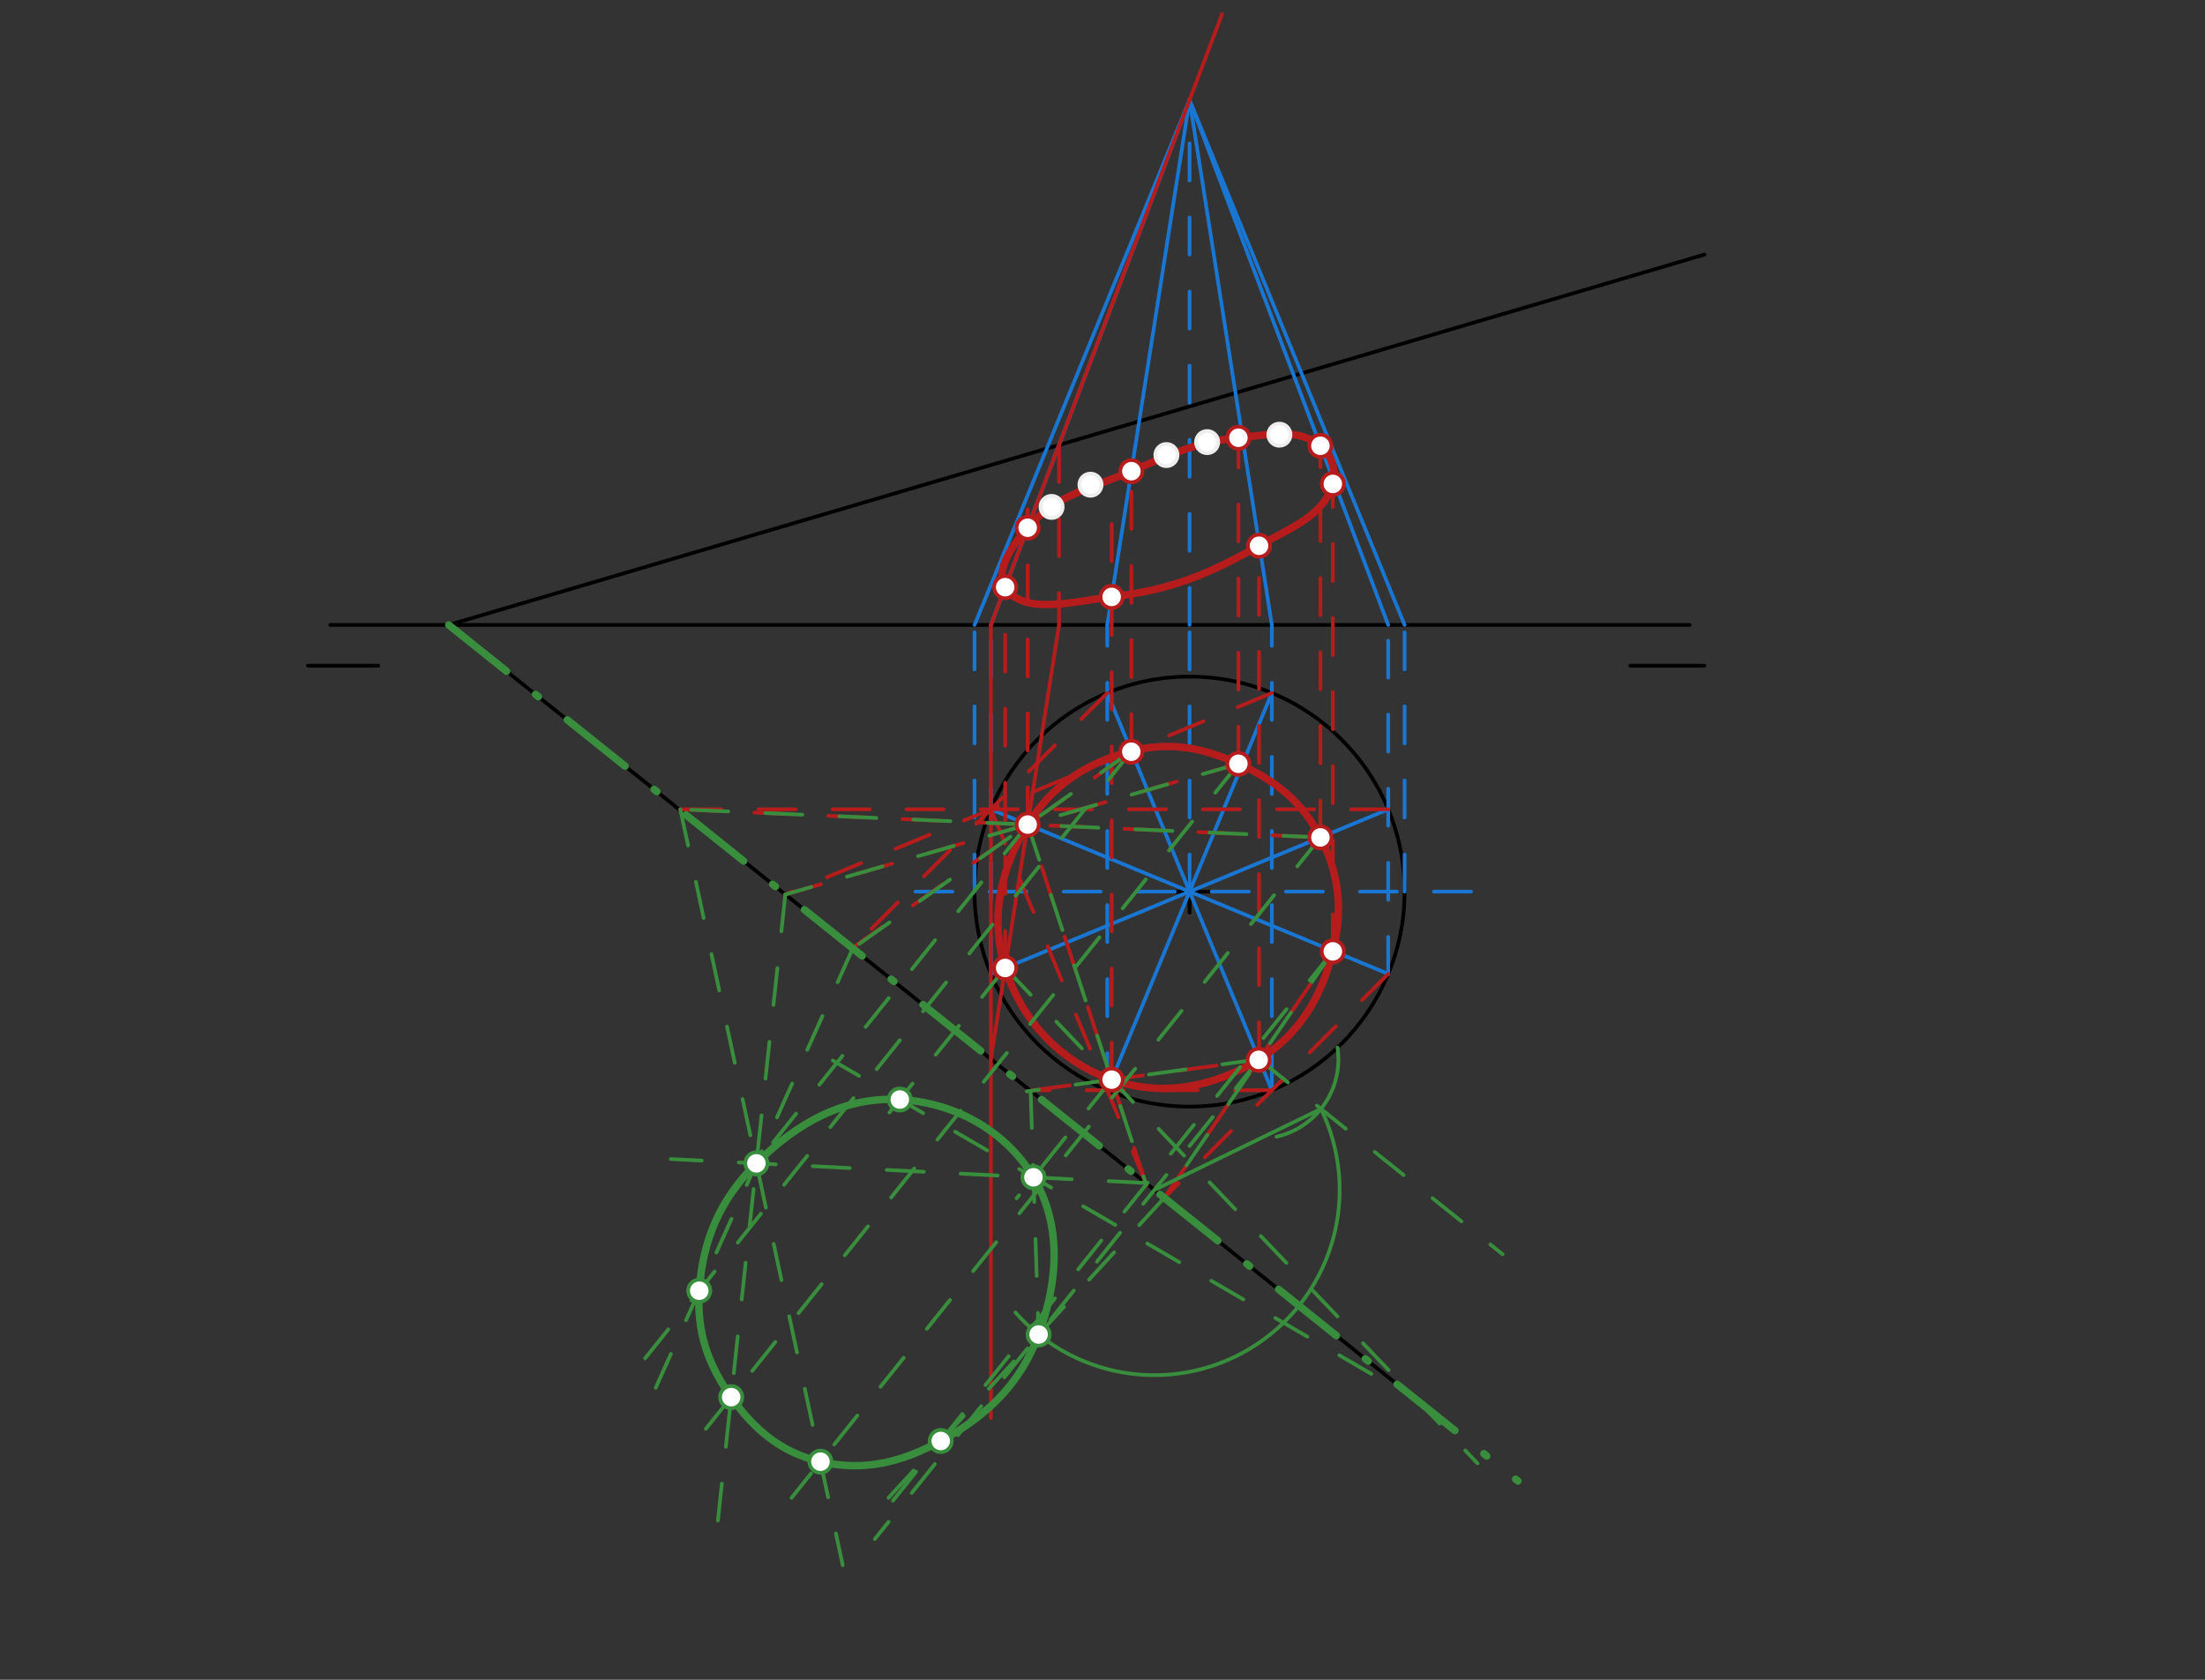<svg xmlns="http://www.w3.org/2000/svg" class="svg--1it" height="100%" preserveAspectRatio="xMidYMid meet" viewBox="0 0 595.276 453.543" width="100%"><rect x="0" y="0" width="595.276" height="453.543" fill="#333333" stroke="none"/><defs><marker id="marker-arrow" markerHeight="16" markerUnits="userSpaceOnUse" markerWidth="24" orient="auto-start-reverse" refX="24" refY="4" viewBox="0 0 24 8"><path d="M 0 0 L 24 4 L 0 8 z" stroke="inherit"></path></marker></defs><g class="aux-layer--1FB"></g><g class="main-layer--3Vd"><g class="element--2qn"><line stroke="#000000" stroke-dasharray="none" stroke-linecap="round" stroke-width="1" x1="89.141" x2="456.141" y1="168.734" y2="168.734"></line></g><g class="element--2qn"><line stroke="#000000" stroke-dasharray="none" stroke-linecap="round" stroke-width="1" x1="83.141" x2="102.141" y1="179.734" y2="179.734"></line></g><g class="element--2qn"><line stroke="#000000" stroke-dasharray="none" stroke-linecap="round" stroke-width="1" x1="440.141" x2="460.141" y1="179.734" y2="179.734"></line></g><g class="element--2qn"><line stroke="#000000" stroke-dasharray="none" stroke-linecap="round" stroke-width="1" x1="121.141" x2="460.141" y1="168.734" y2="68.734"></line></g><g class="element--2qn"><line stroke="#000000" stroke-dasharray="none" stroke-linecap="round" stroke-width="1" x1="121.141" x2="387.141" y1="168.734" y2="381.734"></line></g><g class="element--2qn"><g class="center--1s5"><line x1="317.141" y1="240.734" x2="325.141" y2="240.734" stroke="#000000" stroke-width="1" stroke-linecap="round"></line><line x1="321.141" y1="236.734" x2="321.141" y2="244.734" stroke="#000000" stroke-width="1" stroke-linecap="round"></line><circle class="hit--230" cx="321.141" cy="240.734" r="4" stroke="none" fill="transparent"></circle></g><circle cx="321.141" cy="240.734" fill="none" r="58.052" stroke="#000000" stroke-dasharray="none" stroke-width="1"></circle></g><g class="element--2qn"><line stroke="#000000" stroke-dasharray="none" stroke-linecap="round" stroke-width="1" x1="321.141" x2="326.81" y1="240.734" y2="240.734"></line></g><g class="element--2qn"><line stroke="#000000" stroke-dasharray="none" stroke-linecap="round" stroke-width="1" x1="321.141" x2="315.471" y1="240.734" y2="240.734"></line></g><g class="element--2qn"><line stroke="#000000" stroke-dasharray="none" stroke-linecap="round" stroke-width="1" x1="321.141" x2="321.141" y1="240.734" y2="235.065"></line></g><g class="element--2qn"><line stroke="#000000" stroke-dasharray="none" stroke-linecap="round" stroke-width="1" x1="321.141" x2="321.141" y1="240.734" y2="246.404"></line></g><g class="element--2qn"><line stroke="#1976D2" stroke-dasharray="10" stroke-linecap="round" stroke-width="1" x1="321.141" x2="321.141" y1="240.734" y2="168.734"></line></g><g class="element--2qn"><line stroke="#1976D2" stroke-dasharray="10" stroke-linecap="round" stroke-width="1" x1="321.141" x2="321.141" y1="168.734" y2="27.002"></line></g><g class="element--2qn"><line stroke="#1976D2" stroke-dasharray="10" stroke-linecap="round" stroke-width="1" x1="247.141" x2="402.141" y1="240.734" y2="240.734"></line></g><g class="element--2qn"><line stroke="#1976D2" stroke-dasharray="10" stroke-linecap="round" stroke-width="1" x1="263.089" x2="263.089" y1="240.734" y2="168.734"></line></g><g class="element--2qn"><line stroke="#1976D2" stroke-dasharray="10" stroke-linecap="round" stroke-width="1" x1="379.192" x2="379.192" y1="240.734" y2="168.734"></line></g><g class="element--2qn"><line stroke="#1976D2" stroke-dasharray="none" stroke-linecap="round" stroke-width="1" x1="321.141" x2="263.089" y1="27.002" y2="168.734"></line></g><g class="element--2qn"><line stroke="#1976D2" stroke-dasharray="none" stroke-linecap="round" stroke-width="1" x1="321.141" x2="379.192" y1="27.002" y2="168.734"></line></g><g class="element--2qn"><line stroke="#1976D2" stroke-dasharray="none" stroke-linecap="round" stroke-width="1" x1="343.356" x2="298.925" y1="187.102" y2="294.367"></line></g><g class="element--2qn"><line stroke="#1976D2" stroke-dasharray="none" stroke-linecap="round" stroke-width="1" x1="267.508" x2="374.773" y1="218.519" y2="262.95"></line></g><g class="element--2qn"><line stroke="#1976D2" stroke-dasharray="none" stroke-linecap="round" stroke-width="1" x1="374.773" x2="267.508" y1="218.519" y2="262.95"></line></g><g class="element--2qn"><line stroke="#1976D2" stroke-dasharray="none" stroke-linecap="round" stroke-width="1" x1="298.925" x2="343.356" y1="187.102" y2="294.367"></line></g><g class="element--2qn"><line stroke="#1976D2" stroke-dasharray="10" stroke-linecap="round" stroke-width="1" x1="267.508" x2="267.508" y1="262.95" y2="168.734"></line></g><g class="element--2qn"><line stroke="#1976D2" stroke-dasharray="10" stroke-linecap="round" stroke-width="1" x1="298.925" x2="298.925" y1="294.367" y2="168.734"></line></g><g class="element--2qn"><line stroke="#1976D2" stroke-dasharray="10" stroke-linecap="round" stroke-width="1" x1="343.356" x2="343.356" y1="294.367" y2="168.734"></line></g><g class="element--2qn"><line stroke="#1976D2" stroke-dasharray="10" stroke-linecap="round" stroke-width="1" x1="374.773" x2="374.773" y1="262.95" y2="168.734"></line></g><g class="element--2qn"><line stroke="#1976D2" stroke-dasharray="none" stroke-linecap="round" stroke-width="1" x1="267.508" x2="321.141" y1="168.734" y2="27.002"></line></g><g class="element--2qn"><line stroke="#1976D2" stroke-dasharray="none" stroke-linecap="round" stroke-width="1" x1="298.925" x2="321.141" y1="168.734" y2="27.002"></line></g><g class="element--2qn"><line stroke="#1976D2" stroke-dasharray="none" stroke-linecap="round" stroke-width="1" x1="343.356" x2="321.141" y1="168.734" y2="27.002"></line></g><g class="element--2qn"><line stroke="#1976D2" stroke-dasharray="none" stroke-linecap="round" stroke-width="1" x1="374.773" x2="321.141" y1="168.734" y2="27.002"></line></g><g class="element--2qn"><line stroke="#B71C1C" stroke-dasharray="none" stroke-linecap="round" stroke-width="1" x1="267.508" x2="329.917" y1="168.734" y2="3.81"></line></g><g class="element--2qn"><line stroke="#B71C1C" stroke-dasharray="none" stroke-linecap="round" stroke-width="1" x1="267.508" x2="267.508" y1="168.734" y2="382.867"></line></g><g class="element--2qn"><line stroke="#B71C1C" stroke-dasharray="10" stroke-linecap="round" stroke-width="1" x1="285.899" x2="285.899" y1="120.133" y2="168.734"></line></g><g class="element--2qn"><line stroke="#B71C1C" stroke-dasharray="none" stroke-linecap="round" stroke-width="1" x1="285.899" x2="267.508" y1="168.734" y2="285.938"></line></g><g class="element--2qn"><line stroke="#B71C1C" stroke-dasharray="10" stroke-linecap="round" stroke-width="1" x1="298.925" x2="230.083" y1="187.102" y2="255.944"></line></g><g class="element--2qn"><line stroke="#B71C1C" stroke-dasharray="10" stroke-linecap="round" stroke-width="1" x1="230.083" x2="305.408" y1="255.944" y2="202.963"></line></g><g class="element--2qn"><line stroke="#B71C1C" stroke-dasharray="10" stroke-linecap="round" stroke-width="1" x1="343.356" x2="211.904" y1="187.102" y2="241.551"></line></g><g class="element--2qn"><line stroke="#B71C1C" stroke-dasharray="10" stroke-linecap="round" stroke-width="1" x1="212.017" x2="334.33" y1="241.504" y2="206.225"></line></g><g class="element--2qn"><line stroke="#B71C1C" stroke-dasharray="10" stroke-linecap="round" stroke-width="1" x1="374.773" x2="183.665" y1="218.519" y2="218.519"></line></g><g class="element--2qn"><line stroke="#B71C1C" stroke-dasharray="10" stroke-linecap="round" stroke-width="1" x1="183.665" x2="358.409" y1="218.519" y2="226.186"></line></g><g class="element--2qn"><line stroke="#B71C1C" stroke-dasharray="10" stroke-linecap="round" stroke-width="1" x1="267.508" x2="309.534" y1="218.519" y2="319.98"></line></g><g class="element--2qn"><line stroke="#B71C1C" stroke-dasharray="10" stroke-linecap="round" stroke-width="1" x1="309.293" x2="277.441" y1="319.398" y2="222.634"></line></g><g class="element--2qn"><line stroke="#B71C1C" stroke-dasharray="10" stroke-linecap="round" stroke-width="1" x1="343.356" x2="278.861" y1="294.367" y2="294.367"></line></g><g class="element--2qn"><line stroke="#B71C1C" stroke-dasharray="10" stroke-linecap="round" stroke-width="1" x1="278.861" x2="339.793" y1="294.367" y2="286.156"></line></g><g class="element--2qn"><line stroke="#B71C1C" stroke-dasharray="10" stroke-linecap="round" stroke-width="1" x1="374.773" x2="314.304" y1="262.95" y2="323.42"></line></g><g class="element--2qn"><line stroke="#B71C1C" stroke-dasharray="10" stroke-linecap="round" stroke-width="1" x1="314.309" x2="359.822" y1="323.414" y2="256.874"></line></g><g class="element--2qn"><path d="M 300.111 291.504 C 313.564 296.202, 327.593 293.62, 339.894 286.009 C 350.706 279.319, 356.679 269.411, 359.822 256.874 C 362.579 245.879, 361.626 236.158, 356.469 226.101 C 351.512 216.435, 344.379 210.768, 334.33 206.225 C 324.501 201.781, 315.724 200.19, 305.432 202.81 C 293.301 205.899, 283.983 212.086, 277.441 222.634 C 269.967 234.686, 267.201 248.027, 271.366 261.352 C 275.793 275.515, 286.157 286.63, 300.111 291.504" fill="none" stroke="#B71C1C" stroke-linecap="round" stroke-width="2"></path></g><g class="element--2qn"><line stroke="#B71C1C" stroke-dasharray="10" stroke-linecap="round" stroke-width="1" x1="271.366" x2="271.366" y1="261.352" y2="155.764"></line></g><g class="element--2qn"><line stroke="#B71C1C" stroke-dasharray="10" stroke-linecap="round" stroke-width="1" x1="277.441" x2="277.441" y1="222.634" y2="137.571"></line></g><g class="element--2qn"><line stroke="#B71C1C" stroke-dasharray="10" stroke-linecap="round" stroke-width="1" x1="300.111" x2="300.111" y1="291.504" y2="139.402"></line></g><g class="element--2qn"><line stroke="#B71C1C" stroke-dasharray="10" stroke-linecap="round" stroke-width="1" x1="305.432" x2="305.432" y1="202.81" y2="126.876"></line></g><g class="element--2qn"><line stroke="#B71C1C" stroke-dasharray="10" stroke-linecap="round" stroke-width="1" x1="339.894" x2="339.894" y1="286.009" y2="147.35"></line></g><g class="element--2qn"><line stroke="#B71C1C" stroke-dasharray="10" stroke-linecap="round" stroke-width="1" x1="334.33" x2="334.33" y1="206.225" y2="118.194"></line></g><g class="element--2qn"><line stroke="#B71C1C" stroke-dasharray="10" stroke-linecap="round" stroke-width="1" x1="356.469" x2="356.469" y1="226.101" y2="119.054"></line></g><g class="element--2qn"><line stroke="#B71C1C" stroke-dasharray="10" stroke-linecap="round" stroke-width="1" x1="359.822" x2="359.822" y1="256.874" y2="130.661"></line></g><g class="element--2qn"><path d="M 271.366 158.539 C 276.143 166.176, 289.232 162.496, 300.111 161.167 C 315.983 159.228, 325.874 155.298, 339.894 147.35 C 348.547 142.445, 357.361 139.238, 359.822 130.661 C 360.848 127.087, 359.379 122.7, 356.469 120.362 C 350.491 115.559, 342.758 117.326, 334.33 118.194 C 322.859 119.375, 316.32 122.606, 305.432 127.222 C 293.966 132.083, 285.108 133.683, 277.441 142.484 C 273.313 147.222, 268.525 153.997, 271.366 158.539" fill="none" stroke="#B71C1C" stroke-linecap="round" stroke-width="2"></path></g><g class="element--2qn"><line stroke="#388E3C" stroke-dasharray="20, 10, 1, 10" stroke-linecap="round" stroke-width="2" x1="121.141" x2="409.785" y1="168.734" y2="399.867"></line></g><g class="element--2qn"><line stroke="#388E3C" stroke-dasharray="10" stroke-linecap="round" stroke-width="1" x1="339.894" x2="236.184" y1="286.009" y2="415.525"></line></g><g class="element--2qn"><line stroke="#388E3C" stroke-dasharray="10" stroke-linecap="round" stroke-width="1" x1="339.894" x2="405.652" y1="286.009" y2="338.665"></line></g><g class="element--2qn"><path d="M 361.084 282.859 A 21.423 21.423 0 0 1 344.626 306.903" fill="none" stroke="#388E3C" stroke-dasharray="none" stroke-linecap="round" stroke-width="1"></path></g><g class="element--2qn"><line stroke="#388E3C" stroke-dasharray="none" stroke-linecap="round" stroke-width="1" x1="311.648" x2="356.616" y1="321.283" y2="299.4"></line></g><g class="element--2qn"><path d="M 356.616 299.4 A 50.011 50.011 0 0 1 274.13 354.351" fill="none" stroke="#388E3C" stroke-dasharray="none" stroke-linecap="round" stroke-width="1"></path></g><g class="element--2qn"><line stroke="#388E3C" stroke-dasharray="10" stroke-linecap="round" stroke-width="1" x1="339.894" x2="277.184" y1="286.009" y2="294.67"></line></g><g class="element--2qn"><line stroke="#388E3C" stroke-dasharray="10" stroke-linecap="round" stroke-width="1" x1="278.232" x2="280.389" y1="294.525" y2="360.321"></line></g><g class="element--2qn"><line stroke="#388E3C" stroke-dasharray="10" stroke-linecap="round" stroke-width="1" x1="300.111" x2="274.459" y1="291.504" y2="323.539"></line></g><g class="element--2qn"><line stroke="#388E3C" stroke-dasharray="10" stroke-linecap="round" stroke-width="1" x1="271.366" x2="398.867" y1="261.352" y2="395.091"></line></g><g class="element--2qn"><line stroke="#388E3C" stroke-dasharray="10" stroke-linecap="round" stroke-width="1" x1="370.22" x2="224.827" y1="370.956" y2="286.349"></line></g><g class="element--2qn"><line stroke="#388E3C" stroke-dasharray="10" stroke-linecap="round" stroke-width="1" x1="271.366" x2="238.963" y1="261.352" y2="301.817"></line></g><g class="element--2qn"><line stroke="#388E3C" stroke-dasharray="10" stroke-linecap="round" stroke-width="1" x1="277.441" x2="309.293" y1="222.634" y2="319.398"></line></g><g class="element--2qn"><line stroke="#388E3C" stroke-dasharray="10" stroke-linecap="round" stroke-width="1" x1="309.293" x2="181.083" y1="319.398" y2="312.938"></line></g><g class="element--2qn"><line stroke="#388E3C" stroke-dasharray="10" stroke-linecap="round" stroke-width="1" x1="277.441" x2="199.557" y1="222.634" y2="319.897"></line></g><g class="element--2qn"><line stroke="#388E3C" stroke-dasharray="10" stroke-linecap="round" stroke-width="1" x1="305.432" x2="230.191" y1="202.81" y2="256.097"></line></g><g class="element--2qn"><line stroke="#388E3C" stroke-dasharray="10" stroke-linecap="round" stroke-width="1" x1="230.218" x2="176.471" y1="256.078" y2="375.931"></line></g><g class="element--2qn"><line stroke="#388E3C" stroke-dasharray="10" stroke-linecap="round" stroke-width="1" x1="305.432" x2="173.88" y1="202.81" y2="367.095"></line></g><g class="element--2qn"><line stroke="#388E3C" stroke-dasharray="10" stroke-linecap="round" stroke-width="1" x1="334.33" x2="212.017" y1="206.225" y2="241.504"></line></g><g class="element--2qn"><line stroke="#388E3C" stroke-dasharray="10" stroke-linecap="round" stroke-width="1" x1="212.017" x2="193.293" y1="241.504" y2="415.329"></line></g><g class="element--2qn"><line stroke="#388E3C" stroke-dasharray="10" stroke-linecap="round" stroke-width="1" x1="334.33" x2="185.683" y1="206.225" y2="391.86"></line></g><g class="element--2qn"><line stroke="#388E3C" stroke-dasharray="10" stroke-linecap="round" stroke-width="1" x1="356.469" x2="183.665" y1="226.101" y2="218.519"></line></g><g class="element--2qn"><line stroke="#388E3C" stroke-dasharray="10" stroke-linecap="round" stroke-width="1" x1="183.665" x2="227.503" y1="218.519" y2="422.599"></line></g><g class="element--2qn"><line stroke="#388E3C" stroke-dasharray="10" stroke-linecap="round" stroke-width="1" x1="356.469" x2="213.692" y1="226.101" y2="404.404"></line></g><g class="element--2qn"><line stroke="#388E3C" stroke-dasharray="10" stroke-linecap="round" stroke-width="1" x1="359.822" x2="314.309" y1="256.874" y2="323.414"></line></g><g class="element--2qn"><line stroke="#388E3C" stroke-dasharray="10" stroke-linecap="round" stroke-width="1" x1="314.309" x2="235.6" y1="323.414" y2="409.053"></line></g><g class="element--2qn"><line stroke="#388E3C" stroke-dasharray="10" stroke-linecap="round" stroke-width="1" x1="359.822" x2="237.041" y1="256.874" y2="410.206"></line></g><g class="element--2qn"><path d="M 278.997 317.872 C 271.47 305.266, 257.71 297.68, 242.919 296.877 C 227.902 296.062, 215.155 303.178, 204.197 314.103 C 194.451 323.82, 189.67 334.731, 188.774 348.496 C 188.061 359.451, 190.985 368.214, 197.397 377.23 C 203.754 386.169, 211.013 392.222, 221.5 394.653 C 233.117 397.346, 243.304 394.879, 253.968 389.068 C 266.606 382.181, 275.46 373.607, 280.389 360.321 C 285.75 345.868, 286.655 330.698, 278.997 317.872" fill="none" stroke="#388E3C" stroke-linecap="round" stroke-width="2"></path></g><g class="element--2qn"><circle cx="271.366" cy="261.352" r="3" stroke="#B71C1C" stroke-width="1" fill="#ffffff"></circle>}</g><g class="element--2qn"><circle cx="277.441" cy="222.634" r="3" stroke="#B71C1C" stroke-width="1" fill="#ffffff"></circle>}</g><g class="element--2qn"><circle cx="305.408" cy="202.963" r="3" stroke="#B71C1C" stroke-width="1" fill="#ffffff"></circle>}</g><g class="element--2qn"><circle cx="334.33" cy="206.225" r="3" stroke="#B71C1C" stroke-width="1" fill="#ffffff"></circle>}</g><g class="element--2qn"><circle cx="356.469" cy="226.101" r="3" stroke="#B71C1C" stroke-width="1" fill="#ffffff"></circle>}</g><g class="element--2qn"><circle cx="300.111" cy="291.504" r="3" stroke="#B71C1C" stroke-width="1" fill="#ffffff"></circle>}</g><g class="element--2qn"><circle cx="339.793" cy="286.156" r="3" stroke="#B71C1C" stroke-width="1" fill="#ffffff"></circle>}</g><g class="element--2qn"><circle cx="359.822" cy="256.874" r="3" stroke="#B71C1C" stroke-width="1" fill="#ffffff"></circle>}</g><g class="element--2qn"><circle cx="271.366" cy="158.539" r="3" stroke="#B71C1C" stroke-width="1" fill="#ffffff"></circle>}</g><g class="element--2qn"><circle cx="277.441" cy="142.484" r="3" stroke="#B71C1C" stroke-width="1" fill="#ffffff"></circle>}</g><g class="element--2qn"><circle cx="300.111" cy="161.167" r="3" stroke="#B71C1C" stroke-width="1" fill="#ffffff"></circle>}</g><g class="element--2qn"><circle cx="305.432" cy="127.222" r="3" stroke="#B71C1C" stroke-width="1" fill="#ffffff"></circle>}</g><g class="element--2qn"><circle cx="334.33" cy="118.194" r="3" stroke="#B71C1C" stroke-width="1" fill="#ffffff"></circle>}</g><g class="element--2qn"><circle cx="339.894" cy="147.35" r="3" stroke="#B71C1C" stroke-width="1" fill="#ffffff"></circle>}</g><g class="element--2qn"><circle cx="356.469" cy="120.362" r="3" stroke="#B71C1C" stroke-width="1" fill="#ffffff"></circle>}</g><g class="element--2qn"><circle cx="359.822" cy="130.661" r="3" stroke="#B71C1C" stroke-width="1" fill="#ffffff"></circle>}</g><g class="element--2qn"><circle cx="345.391" cy="117.367" r="3" stroke="#EEEEEE" stroke-width="1" fill="#ffffff"></circle>}</g><g class="element--2qn"><circle cx="314.891" cy="122.867" r="3" stroke="#EEEEEE" stroke-width="1" fill="#ffffff"></circle>}</g><g class="element--2qn"><circle cx="294.391" cy="130.867" r="3" stroke="#EEEEEE" stroke-width="1" fill="#ffffff"></circle>}</g><g class="element--2qn"><circle cx="325.891" cy="119.367" r="3" stroke="#EEEEEE" stroke-width="1" fill="#ffffff"></circle>}</g><g class="element--2qn"><circle cx="283.891" cy="136.867" r="3" stroke="#EEEEEE" stroke-width="1" fill="#ffffff"></circle>}</g><g class="element--2qn"><circle cx="280.389" cy="360.321" r="3" stroke="#388E3C" stroke-width="1" fill="#ffffff"></circle>}</g><g class="element--2qn"><circle cx="278.997" cy="317.872" r="3" stroke="#388E3C" stroke-width="1" fill="#ffffff"></circle>}</g><g class="element--2qn"><circle cx="242.919" cy="296.877" r="3" stroke="#388E3C" stroke-width="1" fill="#ffffff"></circle>}</g><g class="element--2qn"><circle cx="204.197" cy="314.103" r="3" stroke="#388E3C" stroke-width="1" fill="#ffffff"></circle>}</g><g class="element--2qn"><circle cx="188.774" cy="348.496" r="3" stroke="#388E3C" stroke-width="1" fill="#ffffff"></circle>}</g><g class="element--2qn"><circle cx="197.397" cy="377.23" r="3" stroke="#388E3C" stroke-width="1" fill="#ffffff"></circle>}</g><g class="element--2qn"><circle cx="221.5" cy="394.653" r="3" stroke="#388E3C" stroke-width="1" fill="#ffffff"></circle>}</g><g class="element--2qn"><circle cx="253.968" cy="389.068" r="3" stroke="#388E3C" stroke-width="1" fill="#ffffff"></circle>}</g></g><g class="snaps-layer--2PT"></g><g class="temp-layer--rAP"></g></svg>